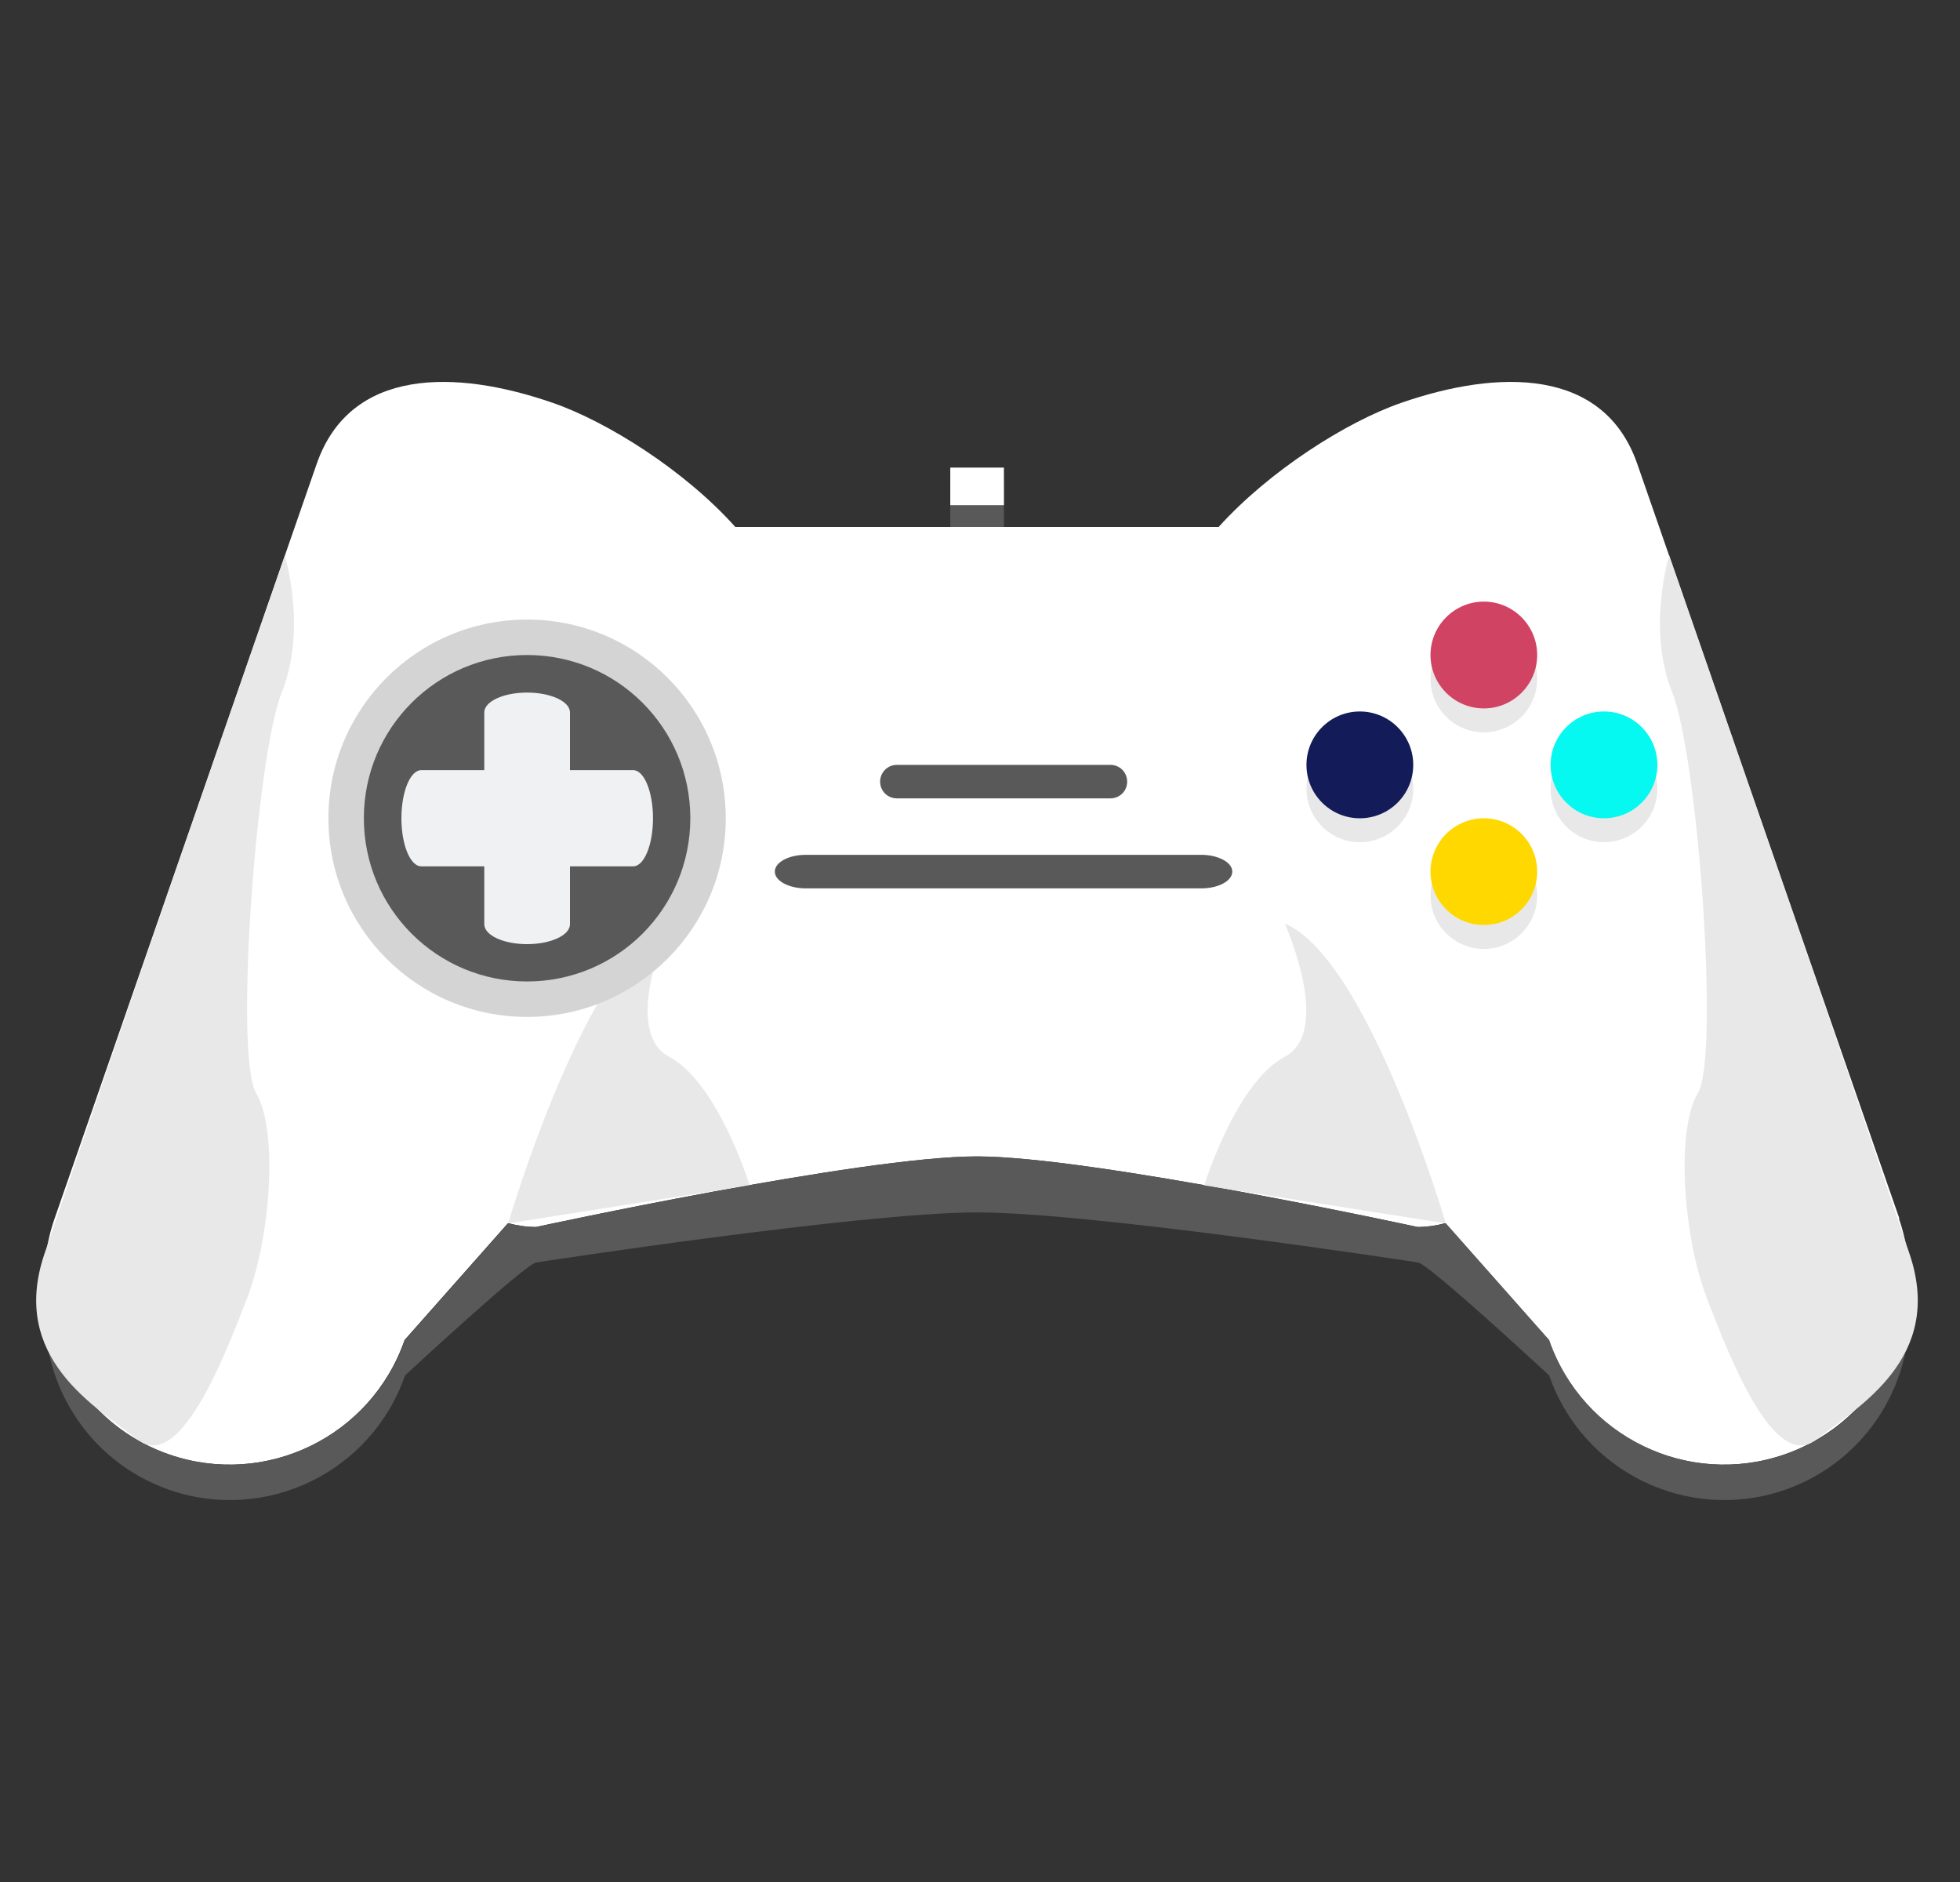 <svg width="25" height="24" viewBox="0 0 25 24" fill="none" xmlns="http://www.w3.org/2000/svg">
<rect x="0" y="0" width="25" height="24" fill="#333333" stroke="none"/>
<g clip-path="url(#clip0_93_306)">
<path d="M12.805 6.131H12.121V7.087H12.805V6.131Z" fill="#595959"/>
<path d="M12.805 5.963H12.121V6.442H12.805V5.963Z" fill="white"/>
<path d="M24.227 15.54L20.884 5.917C20.456 4.684 19.11 4.709 17.876 5.136C17.177 5.377 16.191 6.003 15.544 6.72H9.379C8.735 6 7.746 5.377 7.047 5.136C5.813 4.709 4.467 4.684 4.039 5.917L0.696 15.54C0.269 16.773 0.922 18.119 2.153 18.547C3.386 18.974 4.732 18.321 5.16 17.088L6.479 15.598C6.595 15.629 6.714 15.647 6.836 15.647C6.836 15.647 10.982 14.747 12.457 14.747C13.932 14.747 18.078 15.647 18.078 15.647C18.2 15.647 18.319 15.629 18.435 15.598L19.754 17.088C20.181 18.321 21.528 18.974 22.761 18.547C23.995 18.119 24.648 16.77 24.221 15.54H24.227Z" fill="white"/>
<path d="M8.536 11.774C8.536 11.774 7.917 13.151 8.536 13.477C9.156 13.804 9.562 15.116 9.562 15.116L6.482 15.601C6.482 15.601 7.471 12.22 8.536 11.777V11.774Z" fill="#E8E8E8"/>
<path d="M22.767 18.547C21.534 18.974 20.187 18.321 19.76 17.088L18.441 15.599C18.325 15.629 18.206 15.647 18.084 15.647C18.084 15.647 13.938 14.747 12.463 14.747C10.988 14.747 6.842 15.647 6.842 15.647C6.72 15.647 6.601 15.629 6.485 15.599L5.166 17.088C4.738 18.321 3.392 18.974 2.159 18.547C1.258 18.236 0.669 17.43 0.583 16.542C0.482 17.601 1.108 18.632 2.159 18.999C3.392 19.426 4.738 18.773 5.166 17.54C5.166 17.54 6.72 16.099 6.842 16.099C6.842 16.099 10.988 15.461 12.463 15.461C13.938 15.461 18.084 16.099 18.084 16.099C18.206 16.099 19.76 17.54 19.76 17.54C20.187 18.773 21.534 19.426 22.767 18.999C23.818 18.632 24.444 17.601 24.343 16.542C24.257 17.433 23.668 18.236 22.767 18.547Z" fill="#595959"/>
<path d="M9.257 10.435C9.257 11.832 8.124 12.968 6.723 12.968C5.321 12.968 4.189 11.835 4.189 10.435C4.189 9.034 5.321 7.901 6.723 7.901C8.124 7.901 9.257 9.034 9.257 10.435Z" fill="#D4D4D4"/>
<path d="M8.805 10.434C8.805 11.585 7.874 12.516 6.723 12.516C5.572 12.516 4.641 11.585 4.641 10.434C4.641 9.284 5.572 8.353 6.723 8.353C7.874 8.353 8.805 9.284 8.805 10.434Z" fill="#595959"/>
<path d="M8.329 10.435C8.329 10.774 8.216 11.048 8.076 11.048H5.374C5.233 11.048 5.12 10.774 5.12 10.435C5.12 10.096 5.233 9.821 5.374 9.821H8.076C8.216 9.821 8.329 10.096 8.329 10.435Z" fill="#F0F1F2"/>
<path d="M6.723 12.04C6.421 12.04 6.177 11.927 6.177 11.786V9.085C6.177 8.945 6.421 8.832 6.723 8.832C7.025 8.832 7.27 8.945 7.27 9.085V11.786C7.27 11.927 7.025 12.04 6.723 12.04Z" fill="#F0F1F2"/>
<path d="M19.607 8.658C19.607 9.034 19.302 9.339 18.927 9.339C18.551 9.339 18.246 9.034 18.246 8.658C18.246 8.283 18.551 7.978 18.927 7.978C19.302 7.978 19.607 8.283 19.607 8.658Z" fill="#E8E8E8"/>
<path d="M19.607 11.421C19.607 11.796 19.302 12.101 18.927 12.101C18.551 12.101 18.246 11.796 18.246 11.421C18.246 11.045 18.551 10.74 18.927 10.74C19.302 10.74 19.607 11.045 19.607 11.421Z" fill="#E8E8E8"/>
<path d="M21.14 10.059C21.14 10.435 20.835 10.74 20.459 10.74C20.084 10.74 19.778 10.435 19.778 10.059C19.778 9.684 20.084 9.378 20.459 9.378C20.835 9.378 21.14 9.684 21.14 10.059Z" fill="#E8E8E8"/>
<path d="M18.026 10.059C18.026 10.435 17.721 10.74 17.345 10.74C16.969 10.74 16.664 10.435 16.664 10.059C16.664 9.684 16.969 9.378 17.345 9.378C17.721 9.378 18.026 9.684 18.026 10.059Z" fill="#E8E8E8"/>
<path d="M19.607 8.353C19.607 8.729 19.302 9.034 18.927 9.034C18.551 9.034 18.246 8.729 18.246 8.353C18.246 7.978 18.551 7.672 18.927 7.672C19.302 7.672 19.607 7.978 19.607 8.353Z" fill="#D14362"/>
<path d="M19.607 11.115C19.607 11.491 19.302 11.796 18.927 11.796C18.551 11.796 18.246 11.491 18.246 11.115C18.246 10.74 18.551 10.435 18.927 10.435C19.302 10.435 19.607 10.74 19.607 11.115Z" fill="#FFD800"/>
<path d="M21.14 9.754C21.14 10.13 20.835 10.435 20.459 10.435C20.084 10.435 19.778 10.13 19.778 9.754C19.778 9.379 20.084 9.073 20.459 9.073C20.835 9.073 21.14 9.379 21.14 9.754Z" fill="#05F9F0"/>
<path d="M18.026 9.754C18.026 10.13 17.721 10.435 17.345 10.435C16.969 10.435 16.664 10.13 16.664 9.754C16.664 9.379 16.969 9.073 17.345 9.073C17.721 9.073 18.026 9.379 18.026 9.754Z" fill="#131B58"/>
<path d="M14.377 9.968C14.377 10.087 14.283 10.181 14.164 10.181H11.44C11.321 10.181 11.226 10.087 11.226 9.968C11.226 9.849 11.321 9.754 11.44 9.754H14.164C14.283 9.754 14.377 9.849 14.377 9.968Z" fill="#595959"/>
<path d="M15.718 11.115C15.718 11.234 15.541 11.329 15.321 11.329H10.28C10.06 11.329 9.883 11.234 9.883 11.115C9.883 10.996 10.06 10.901 10.28 10.901H15.321C15.537 10.901 15.718 10.996 15.718 11.115Z" fill="#595959"/>
<path d="M21.29 7.086C21.29 7.086 21.003 8.017 21.329 8.829C21.656 9.644 21.937 13.474 21.656 13.941C21.375 14.408 21.467 15.763 21.772 16.557C22.077 17.351 22.636 18.773 23.167 18.358C23.695 17.943 24.804 17.323 24.358 15.995C23.418 13.206 21.574 7.898 21.29 7.08V7.086Z" fill="#E8E8E8"/>
<path d="M3.633 7.086C3.633 7.086 3.92 8.017 3.594 8.829C3.267 9.644 2.986 13.474 3.267 13.941C3.548 14.408 3.456 15.763 3.151 16.557C2.845 17.351 2.287 18.773 1.756 18.358C1.227 17.943 0.119 17.323 0.565 15.995C1.505 13.212 3.349 7.904 3.633 7.086Z" fill="#E8E8E8"/>
<path d="M16.386 11.774C16.386 11.774 17.006 13.151 16.386 13.477C15.766 13.804 15.36 15.116 15.36 15.116L18.441 15.601C18.441 15.601 17.452 12.22 16.386 11.777V11.774Z" fill="#E8E8E8"/>
</g>
<defs>
<clipPath id="clip0_93_306">
<rect width="24" height="24" fill="white" transform="translate(0.461)"/>
</clipPath>
</defs>
</svg>
